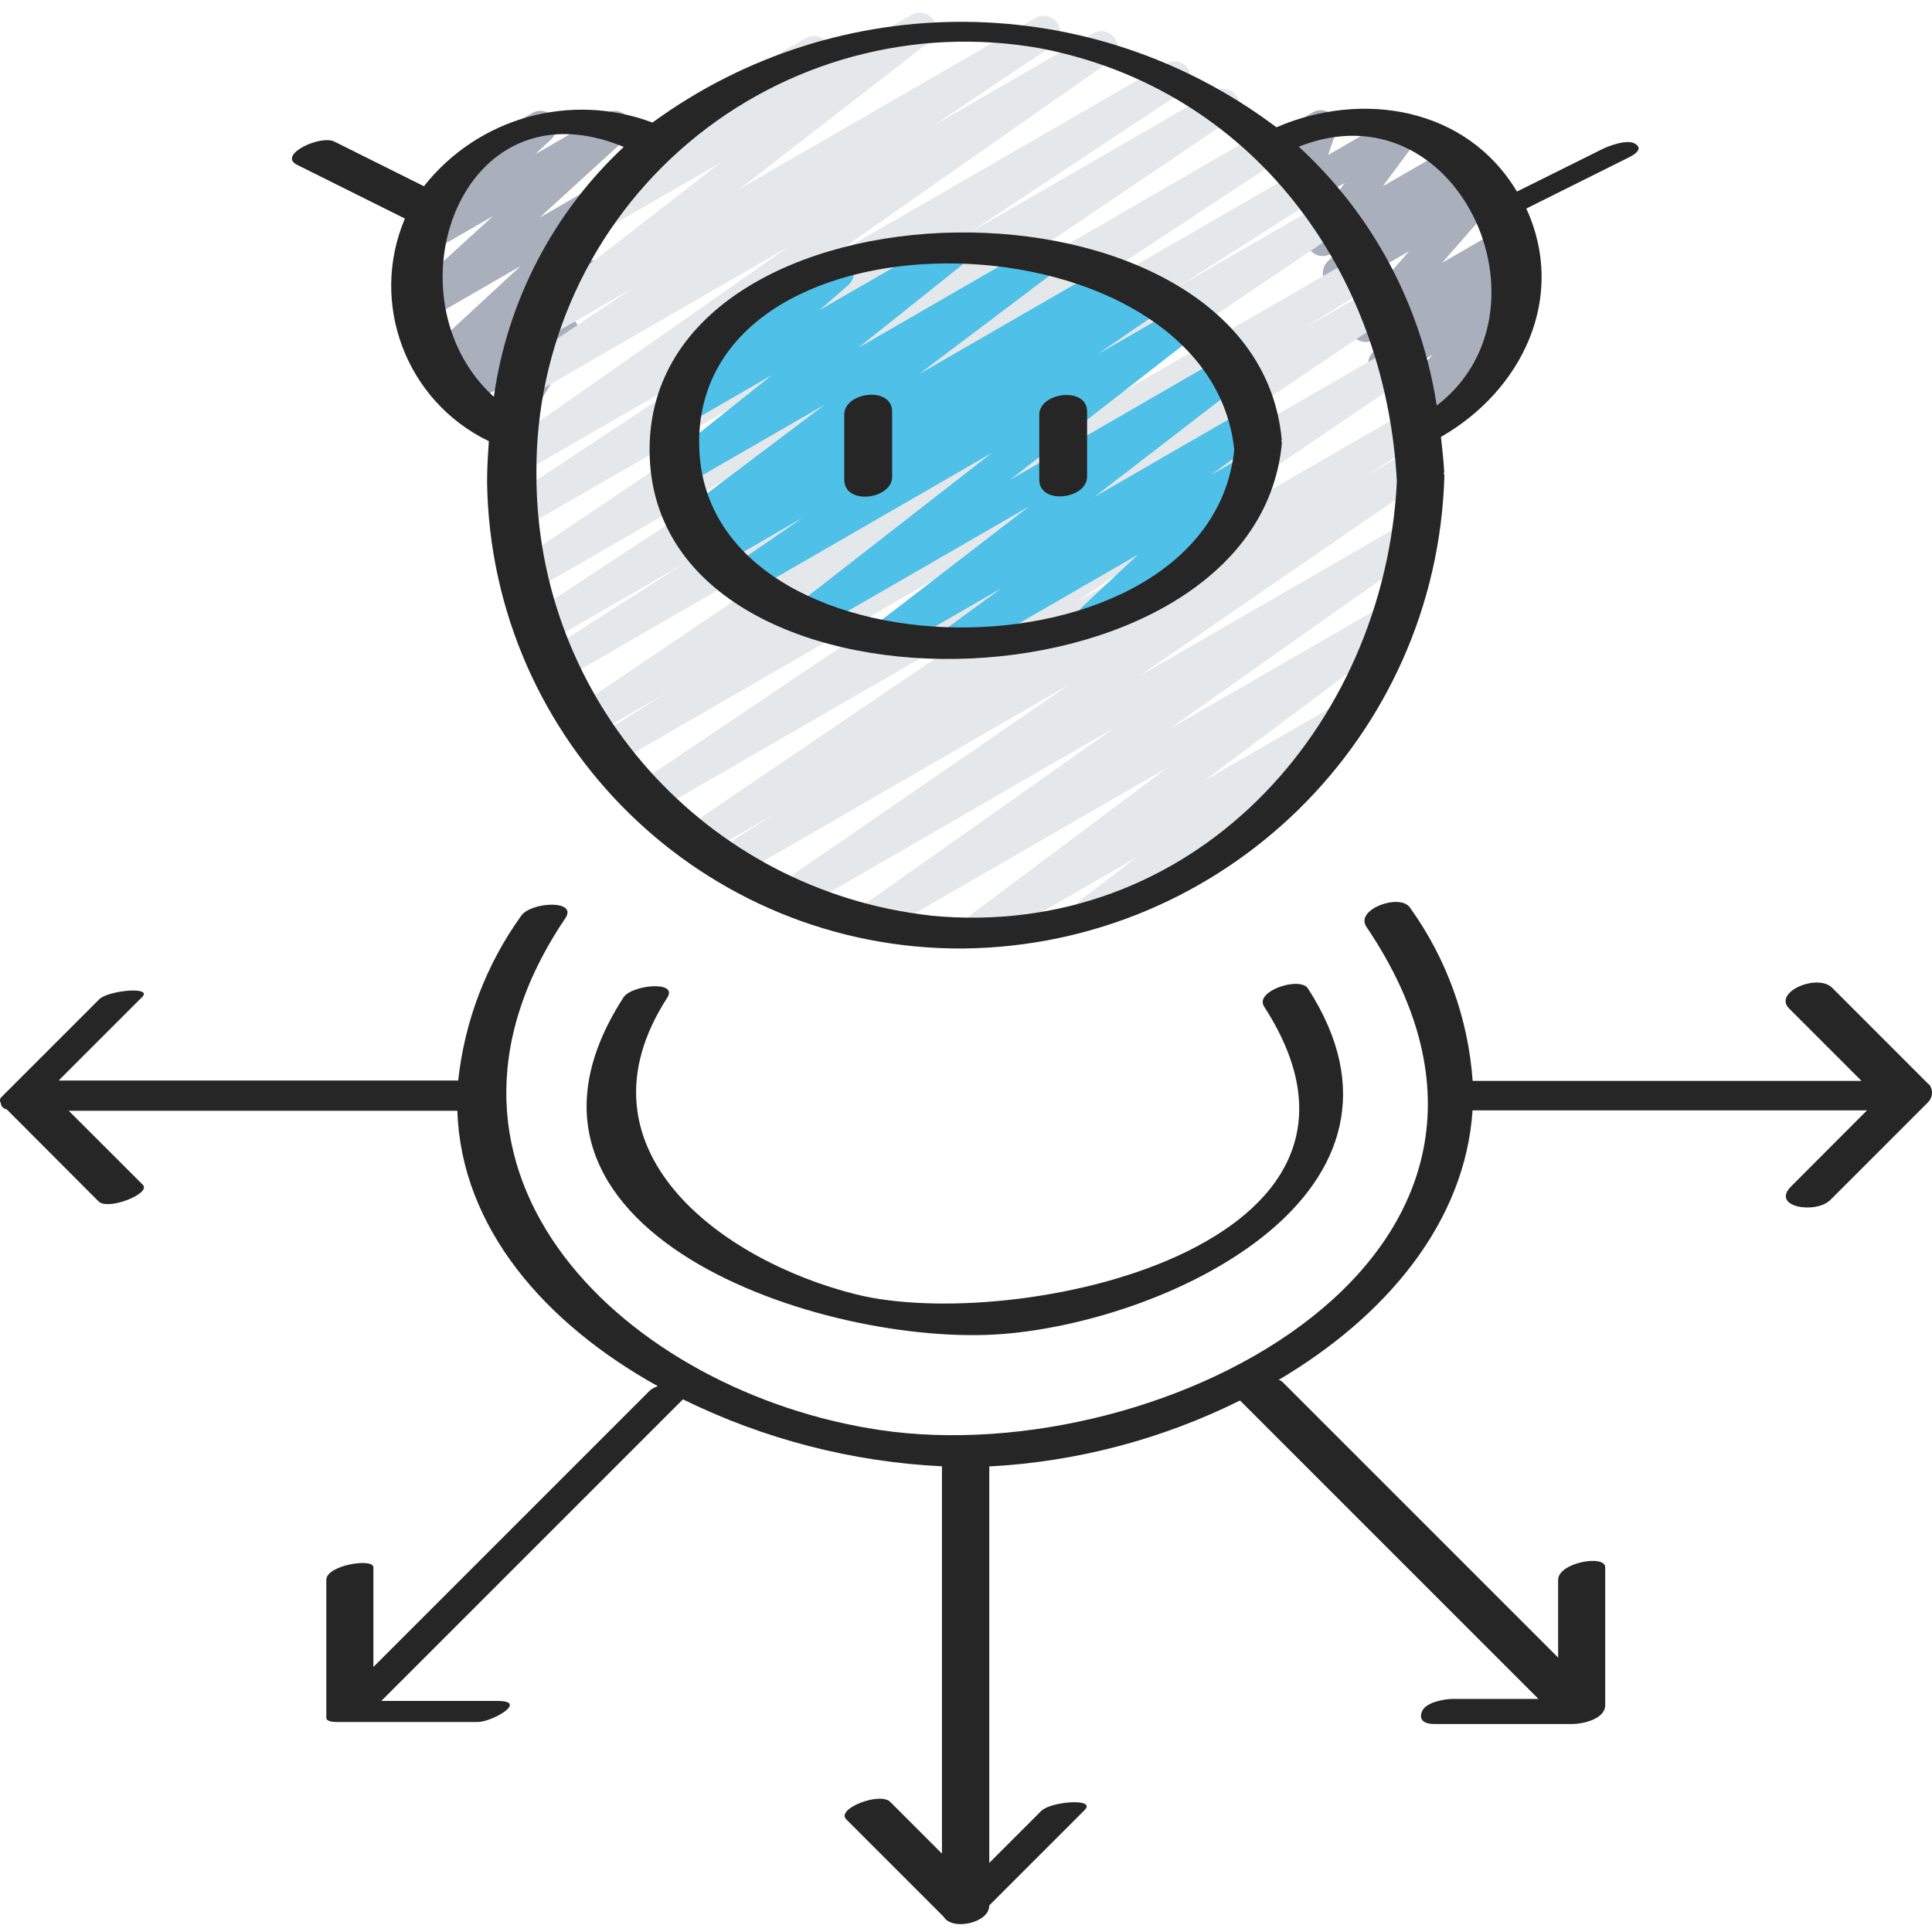 <svg height="507pt" viewBox="0 -3 507.301 507" width="507pt" xmlns="http://www.w3.org/2000/svg"><path d="m369.289 108.02c-1.691 0-3.227-1-3.91-2.547-.684-1.551-.383-3.355.762-4.605l10.051-10.887-10.488 6.051c-1.867 1.125-4.285.656-5.602-1.082-1.316-1.742-1.109-4.195.484-5.688l8.07-7.766-7.941 4.582c-1.809 1.039-4.098.621-5.422-.984s-1.293-3.934.07-5.508l14.633-16.777-16.211 9.387c-1.883 1.109-4.301.617-5.598-1.141-1.301-1.758-1.062-4.211.555-5.684l4.078-3.816-3.371 1.945c-1.746 1.035-3.98.676-5.316-.852-1.348-1.512-1.445-3.762-.238-5.387l9.242-12.414-10.098 5.828c-1.547.891-3.484.723-4.859-.418-1.371-1.145-1.887-3.02-1.293-4.703l2.117-6.066-1.195.684c-1.32.84-3 .887-4.367.125-1.367-.766-2.207-2.219-2.188-3.785.023-1.566.898-2.996 2.289-3.723l11.152-6.434c1.547-.891 3.488-.727 4.859.418 1.375 1.141 1.891 3.02 1.293 4.703l-2.117 6.066 18.016-10.402c1.75-1.008 3.969-.648 5.312.859 1.344 1.512 1.445 3.754.242 5.379l-9.234 12.398 17.922-10.336c1.883-1.109 4.301-.617 5.598 1.141 1.301 1.758 1.059 4.215-.555 5.688l-4.062 3.789 6.035-3.473c1.805-1.039 4.094-.621 5.418.984 1.324 1.609 1.297 3.938-.07 5.508l-14.676 16.762 16.066-9.27c1.871-1.125 4.289-.656 5.605 1.082 1.316 1.738 1.109 4.191-.484 5.688l-8.07 7.754 4.281-2.449c1.828-1.059 4.152-.625 5.473 1.023 1.32 1.648 1.234 4.016-.199 5.566l-10.043 10.914.215-.121c2.039-1.156 4.629-.453 5.801 1.578 1.176 2.031.488 4.625-1.535 5.812l-24.363 14.062c-.652.367-1.387.551-2.133.539zm0 0" fill="#a9b0bb"/><path d="m132.727 113.41c-1.535 0-2.957-.828-3.711-2.168-.758-1.34-.734-2.98.059-4.297l6.57-10.891-13.027 7.52c-1.898 1.082-4.309.559-5.582-1.219-1.273-1.773-1.004-4.227.633-5.676l2.32-2.043-2.953 1.707c-1.883 1.078-4.27.574-5.555-1.172-1.285-1.746-1.059-4.176.527-5.652l24.652-22.785-24.883 14.363c-1.879 1.047-4.242.531-5.516-1.203-1.273-1.734-1.055-4.148.508-5.625l22.672-20.676-16.871 9.734c-1.879 1.109-4.297.617-5.598-1.141-1.297-1.758-1.059-4.211.555-5.684l10.668-9.984c-.715-.371-1.305-.941-1.707-1.641-1.176-2.039-.477-4.648 1.562-5.828l21.691-12.516c1.883-1.109 4.301-.617 5.598 1.141 1.301 1.758 1.059 4.211-.555 5.684l-4.266 3.996 18.816-10.863c1.879-1.035 4.23-.512 5.496 1.215 1.27 1.73 1.055 4.133-.496 5.609l-22.664 20.688 24.004-13.844c1.879-1.074 4.27-.57 5.555 1.176 1.285 1.746 1.059 4.176-.527 5.652l-24.723 22.793 6.996-4.047c1.898-1.082 4.309-.555 5.582 1.219 1.273 1.777 1 4.227-.633 5.68l-8.531 7.473c.551.219 1.051.551 1.465.973 1.375 1.391 1.629 3.535.617 5.207l-11.215 18.629c1.117 2.035.402 4.59-1.613 5.75l-3.797 2.184c-.645.371-1.379.566-2.125.562zm0 0" fill="#a9b0bb"/><path d="m256.352 245.609c-1.836 0-3.469-1.176-4.051-2.918-.578-1.742.02-3.66 1.488-4.762l52.832-39.578-76.34 44.066c-1.969 1.098-4.449.473-5.668-1.422-1.215-1.898-.75-4.414 1.066-5.746l66.879-47.25-83.082 47.977c-1.984 1.176-4.547.559-5.781-1.391-1.234-1.953-.691-4.531 1.227-5.82l75.945-52.234-87.699 50.656c-2.004 1.121-4.535.453-5.727-1.508-1.191-1.965-.617-4.516 1.301-5.781l14.922-9.496-18.977 10.992c-1.992 1.18-4.559.555-5.789-1.406-1.23-1.961-.672-4.547 1.258-5.824l88.262-59.91-97.086 56.047c-1.992 1.152-4.539.52-5.758-1.434-1.219-1.953-.668-4.523 1.246-5.805l91.254-61.438-97.117 56.062c-2.008 1.102-4.523.426-5.707-1.531s-.613-4.5 1.293-5.766l18.773-11.836-19.883 11.52c-1.988 1.133-4.516.496-5.727-1.441-1.215-1.941-.684-4.492 1.207-5.785l96.16-64.852-99.582 57.488c-2.016 1.223-4.641.582-5.863-1.434s-.582-4.641 1.434-5.863l36.691-23.441-36.051 20.82c-2 1.16-4.555.52-5.77-1.445-1.215-1.961-.648-4.535 1.281-5.809l72.531-47.785-72.176 41.66c-1.98 1.086-4.465.438-5.664-1.477-1.199-1.914-.699-4.434 1.145-5.742l82.891-55.945-80.512 46.406c-1.988 1.098-4.492.441-5.688-1.488-1.199-1.934-.672-4.465 1.199-5.758l56.234-37.207-52.18 30.133c-1.977 1.121-4.484.496-5.703-1.418-1.223-1.914-.73-4.449 1.121-5.766l74.57-52.242-67.66 39.055c-1.988 1.117-4.504.469-5.707-1.465-1.207-1.938-.676-4.477 1.203-5.77l31.281-20.984-21.957 12.68c-1.941 1.109-4.41.531-5.656-1.324-1.246-1.859-.848-4.363.914-5.738l49.809-38.59-30.43 17.57c-1.953 1.117-4.438.531-5.68-1.348-1.242-1.875-.812-4.391.977-5.75l20.062-15.07c-.34-.309-.625-.664-.855-1.059-1.176-2.043-.477-4.652 1.562-5.828l36.805-21.242c1.949-1.094 4.414-.496 5.648 1.371 1.234 1.863.816 4.363-.953 5.73l-.598.453 23.652-13.664c1.941-1.105 4.41-.527 5.656 1.328 1.25 1.855.852 4.359-.91 5.738l-49.809 38.59 77.602-44.801c1.992-1.156 4.539-.52 5.758 1.434s.668 4.52-1.246 5.801l-31.289 20.984 41.984-24.234c1.969-1.082 4.441-.449 5.648 1.441 1.211 1.895.742 4.402-1.066 5.734l-74.609 52.266 89.227-51.504c1.992-1.117 4.512-.465 5.711 1.48 1.203 1.941.66 4.488-1.23 5.77l-56.168 37.156 64.438-37.199c1.984-1.098 4.48-.449 5.684 1.473 1.203 1.926.688 4.457-1.172 5.758l-82.84 55.934 91.109-52.625c1.992-1.113 4.512-.461 5.711 1.484 1.203 1.941.66 4.488-1.23 5.77l-72.551 47.863 77.773-44.883c2-1.086 4.5-.41 5.68 1.535 1.18 1.949.625 4.477-1.262 5.75l-36.691 23.426 38.98-22.527c1.98-1.062 4.441-.406 5.633 1.496 1.191 1.906.703 4.406-1.121 5.723l-96.117 64.852 100.055-57.77c2.008-1.125 4.547-.453 5.738 1.52 1.188 1.973.598 4.535-1.336 5.785l-18.773 11.844 18.832-10.871c1.992-1.156 4.543-.52 5.758 1.434 1.219 1.953.668 4.52-1.242 5.801l-91.223 61.391 91.605-52.906c1.992-1.18 4.559-.559 5.789 1.402 1.23 1.961.672 4.547-1.258 5.824l-88.242 59.922 86.875-50.16c2.012-1.148 4.57-.484 5.77 1.496 1.199 1.977.602 4.551-1.348 5.801l-14.863 9.465 11.469-6.613c1.977-1.09 4.461-.449 5.664 1.457 1.207 1.91.715 4.426-1.117 5.742l-75.988 52.27 70.262-40.57c1.973-1.105 4.465-.484 5.684 1.422s.738 4.43-1.094 5.758l-66.867 47.23 57.523-33.203c1.957-1.129 4.449-.539 5.695 1.344 1.242 1.883.805 4.41-1 5.766l-52.812 39.543 36.574-21.121c1.949-1.133 4.445-.555 5.695 1.324s.82 4.406-.977 5.766l-19.578 14.867c1.855.16 3.395 1.508 3.797 3.324.406 1.816-.418 3.688-2.027 4.621l-51.168 29.543c-1.949 1.105-4.422.52-5.664-1.348-1.242-1.871-.824-4.379.953-5.746l14.668-11.145-40.105 23.133c-.629.355-1.336.543-2.055.547zm0 0" fill="#e4e8eb"/><path d="m251.922 168.93c-1.836 0-3.469-1.176-4.047-2.918-.582-1.742.016-3.66 1.488-4.762l13.523-9.898-26.719 15.43c-1.945 1.113-4.422.535-5.668-1.328s-.84-4.375.934-5.746l38.699-29.824-54.035 31.188c-1.938 1.102-4.398.523-5.645-1.328-1.246-1.848-.855-4.344.891-5.73l49.07-38.219-61.512 35.508c-1.98 1.133-4.504.504-5.723-1.43-1.219-1.93-.703-4.48 1.176-5.781l16.496-11.352-20.055 11.574c-1.98 1.086-4.465.438-5.668-1.477-1.199-1.918-.695-4.434 1.145-5.742l3.645-2.461-4.266 2.449c-1.953 1.121-4.438.531-5.68-1.344-1.242-1.875-.812-4.395.977-5.754l35.535-26.828-36.047 20.793c-1.934 1.125-4.406.566-5.668-1.285-1.262-1.848-.879-4.355.871-5.746l27.035-21.57-21.555 12.441c-1.898 1.07-4.301.535-5.566-1.238-1.27-1.773-.996-4.215.633-5.664l13.234-11.523c-.988-.324-1.82-1.004-2.336-1.91-1.172-2.039-.473-4.641 1.562-5.82l29.184-16.852c1.902-1.09 4.32-.562 5.594 1.223 1.273 1.785.988 4.246-.664 5.688l-7.551 6.57 32.383-18.68c1.934-1.094 4.379-.527 5.633 1.305 1.25 1.836.887 4.32-.836 5.719l-27.008 21.555 46.789-27.008c1.953-1.145 4.461-.562 5.711 1.324 1.254 1.887.812 4.422-1 5.777l-35.578 26.844 49.445-28.543c1.988-1.18 4.559-.555 5.789 1.406 1.23 1.961.672 4.543-1.258 5.82l-3.613 2.434 8.426-4.855c1.977-1.09 4.461-.449 5.664 1.461 1.207 1.906.715 4.426-1.117 5.742l-16.52 11.367 21.402-12.348c1.938-1.102 4.398-.523 5.645 1.324 1.246 1.852.855 4.348-.895 5.73l-49.066 38.223 56.117-32.426c1.945-1.145 4.445-.574 5.703 1.301 1.254 1.875.836 4.402-.961 5.77l-38.688 29.816 39.473-22.793c1.961-1.105 4.445-.5 5.672 1.387 1.23 1.887.781 4.402-1.02 5.75l-13.578 9.941 8.766-5.062c1.883-1.125 4.312-.641 5.621 1.125 1.305 1.762 1.059 4.23-.57 5.703l-15.785 14.789c1.652-.117 3.234.699 4.094 2.113 1.172 2.039.477 4.645-1.562 5.82l-29.184 16.855c-1.883 1.109-4.297.617-5.598-1.141-1.297-1.758-1.059-4.215.555-5.688l14.566-13.652-44.781 25.855c-.641.391-1.375.598-2.125.605zm0 0" fill="#4fc0e8"/><g fill="#262626"><path d="m336.461 112.645c0-.145.102-.273.086-.426-6.887-73.969-166.086-71.816-165.98 2.797.109 75.164 159.18 71.68 166.023-1.773.023-.223-.102-.387-.129-.598zm-152.891.086c.469-64.625 133.77-60.59 140.52 2.168-6.461 63.145-140.988 62.121-140.496-2.168zm0 0"/><path d="m221.68 105.723v17.066c0 6.828 12.578 5.23 12.578-.766v-17.066c0-6.793-12.578-5.234-12.578.766zm0 0"/><path d="m272.887 105.742v17.066c0 6.723 12.562 5.117 12.562-.805v-17.066c0-6.723-12.562-5.094-12.562.805zm0 0"/><path d="m163.723 258.734c-39.828 61.559 52.957 92.16 99.77 88.379 44.586-3.625 114.348-37.477 79.949-90.707-2.117-3.27-14.148.672-11.512 4.75 41.039 63.48-65.852 85.926-107.23 75.547-35.617-8.926-75.094-38.305-49.492-77.875 2.961-4.609-9.359-3.371-11.484-.094zm0 0"/><path d="m506.293 281.434-25.191-25.199c-3.883-3.883-15.59 1.152-11.332 5.41l19.02 19.02h-102.102c-1.168-16.406-6.871-32.164-16.477-45.516-2.559-3.797-14.508.453-11.434 5.035 58.023 85.957-53.379 143.207-127.762 132.156-65.707-9.762-127.891-67.199-82.586-134.359 3.414-5.008-9.105-4.332-11.605-.629-9.141 12.738-14.828 27.629-16.512 43.219h-104.875c.223-.246.426-.469.57-.613l8.535-8.535 12.801-12.797c2.848-2.852-8.988-1.707-11.281.613l-25.602 25.602c-.52.418-.613 1.172-.215 1.703 0 .719.453 1.309 1.547 1.625l24.105 24.156c2.441 2.441 13.902-2.074 11.605-4.371l-12.09-12.09-7.367-7.355h102.043c1 30.719 23.039 55.895 52.652 72.328-.758.234-1.461.609-2.074 1.109l-72.621 72.617v-26.18c0-2.492-12.363-.59-12.363 3.312v36.207c0 1.262 2.969 1.109 3.574 1.109h36.207c3.715 0 13.406-5.531 5.207-5.531h-30.551l79.207-79.195c21.23 10.445 44.379 16.434 68.012 17.586v101.699l-13.586-13.586c-2.703-2.703-14.309 1.82-11.555 4.574l25.602 25.602c2.242 3.762 11.945 1.605 11.945-2.887v-.082l25.055-25.055c3.215-3.219-8.875-2.289-11.383.223l-13.652 13.652v-104.105c22.898-1.215 45.305-7.109 65.84-17.316l78.363 78.355h-22.398c-2.219 0-7.223.852-8.184 3.293-.965 2.441.852 3.301 3.266 3.301h36.199c2.801 0 8.645-1.312 8.645-4.949v-36.207c0-3.414-12.363-1.238-12.363 3.312v20.402c-24.164-24.168-48.324-48.328-72.484-72.48-.266-.211-.578-.359-.914-.43 28.059-16.578 48.973-41.238 50.93-70.773h103.566l-19.914 19.957c-5.438 5.438 6.484 7.375 10.324 3.535l25.602-25.602c1.105-1.094 1.379-2.777.664-4.164-.121-.297-.336-.547-.613-.707zm0 0"/><path d="m429.285 34.555c-2.082-1.203-6.824.574-8.668 1.504l-22.305 11.094c-13.238-22.188-40.68-26.59-63.148-16.879-48.375-36.461-114.914-36.969-163.84-1.246-21.512-8.09-45.781-1.324-60.008 16.723l-23.508-11.723c-3.703-1.844-15.012 3.496-9.812 6.09l28.32 14.117c-9.422 22.25.281 47.977 22.051 58.461-.238 3.559-.484 7.117-.469 10.844 1.039 68.172 56.812 122.773 124.988 122.363 68.617-.715 124.414-55.508 126.379-124.102 0-.25-.121-.395-.156-.605.047-.145.082-.293.105-.445-.148-3.164-.547-6.152-.855-9.18 21.23-12.117 33.168-36.566 22.418-59.965l27.102-13.516c1.656-.84 3.586-2.262 1.406-3.535zm-265.48.855c-18.559 17.324-30.605 40.496-34.133 65.637-28.621-26.008-8.891-83.465 34.133-65.613zm80.516 201.836c-59.023-6.605-103.609-56.582-103.469-115.977-.281-33.461 14.348-65.312 39.91-86.91s59.41-30.695 92.355-24.832c55.895 10.742 90.734 58.727 93.672 113.73-3.207 64.77-53.762 120.664-122.469 114.016zm132.93-133.895c-3.98-26.129-16.762-50.113-36.23-67.984 41.754-16.59 68.648 43.102 36.23 67.984zm0 0"/></g></svg>